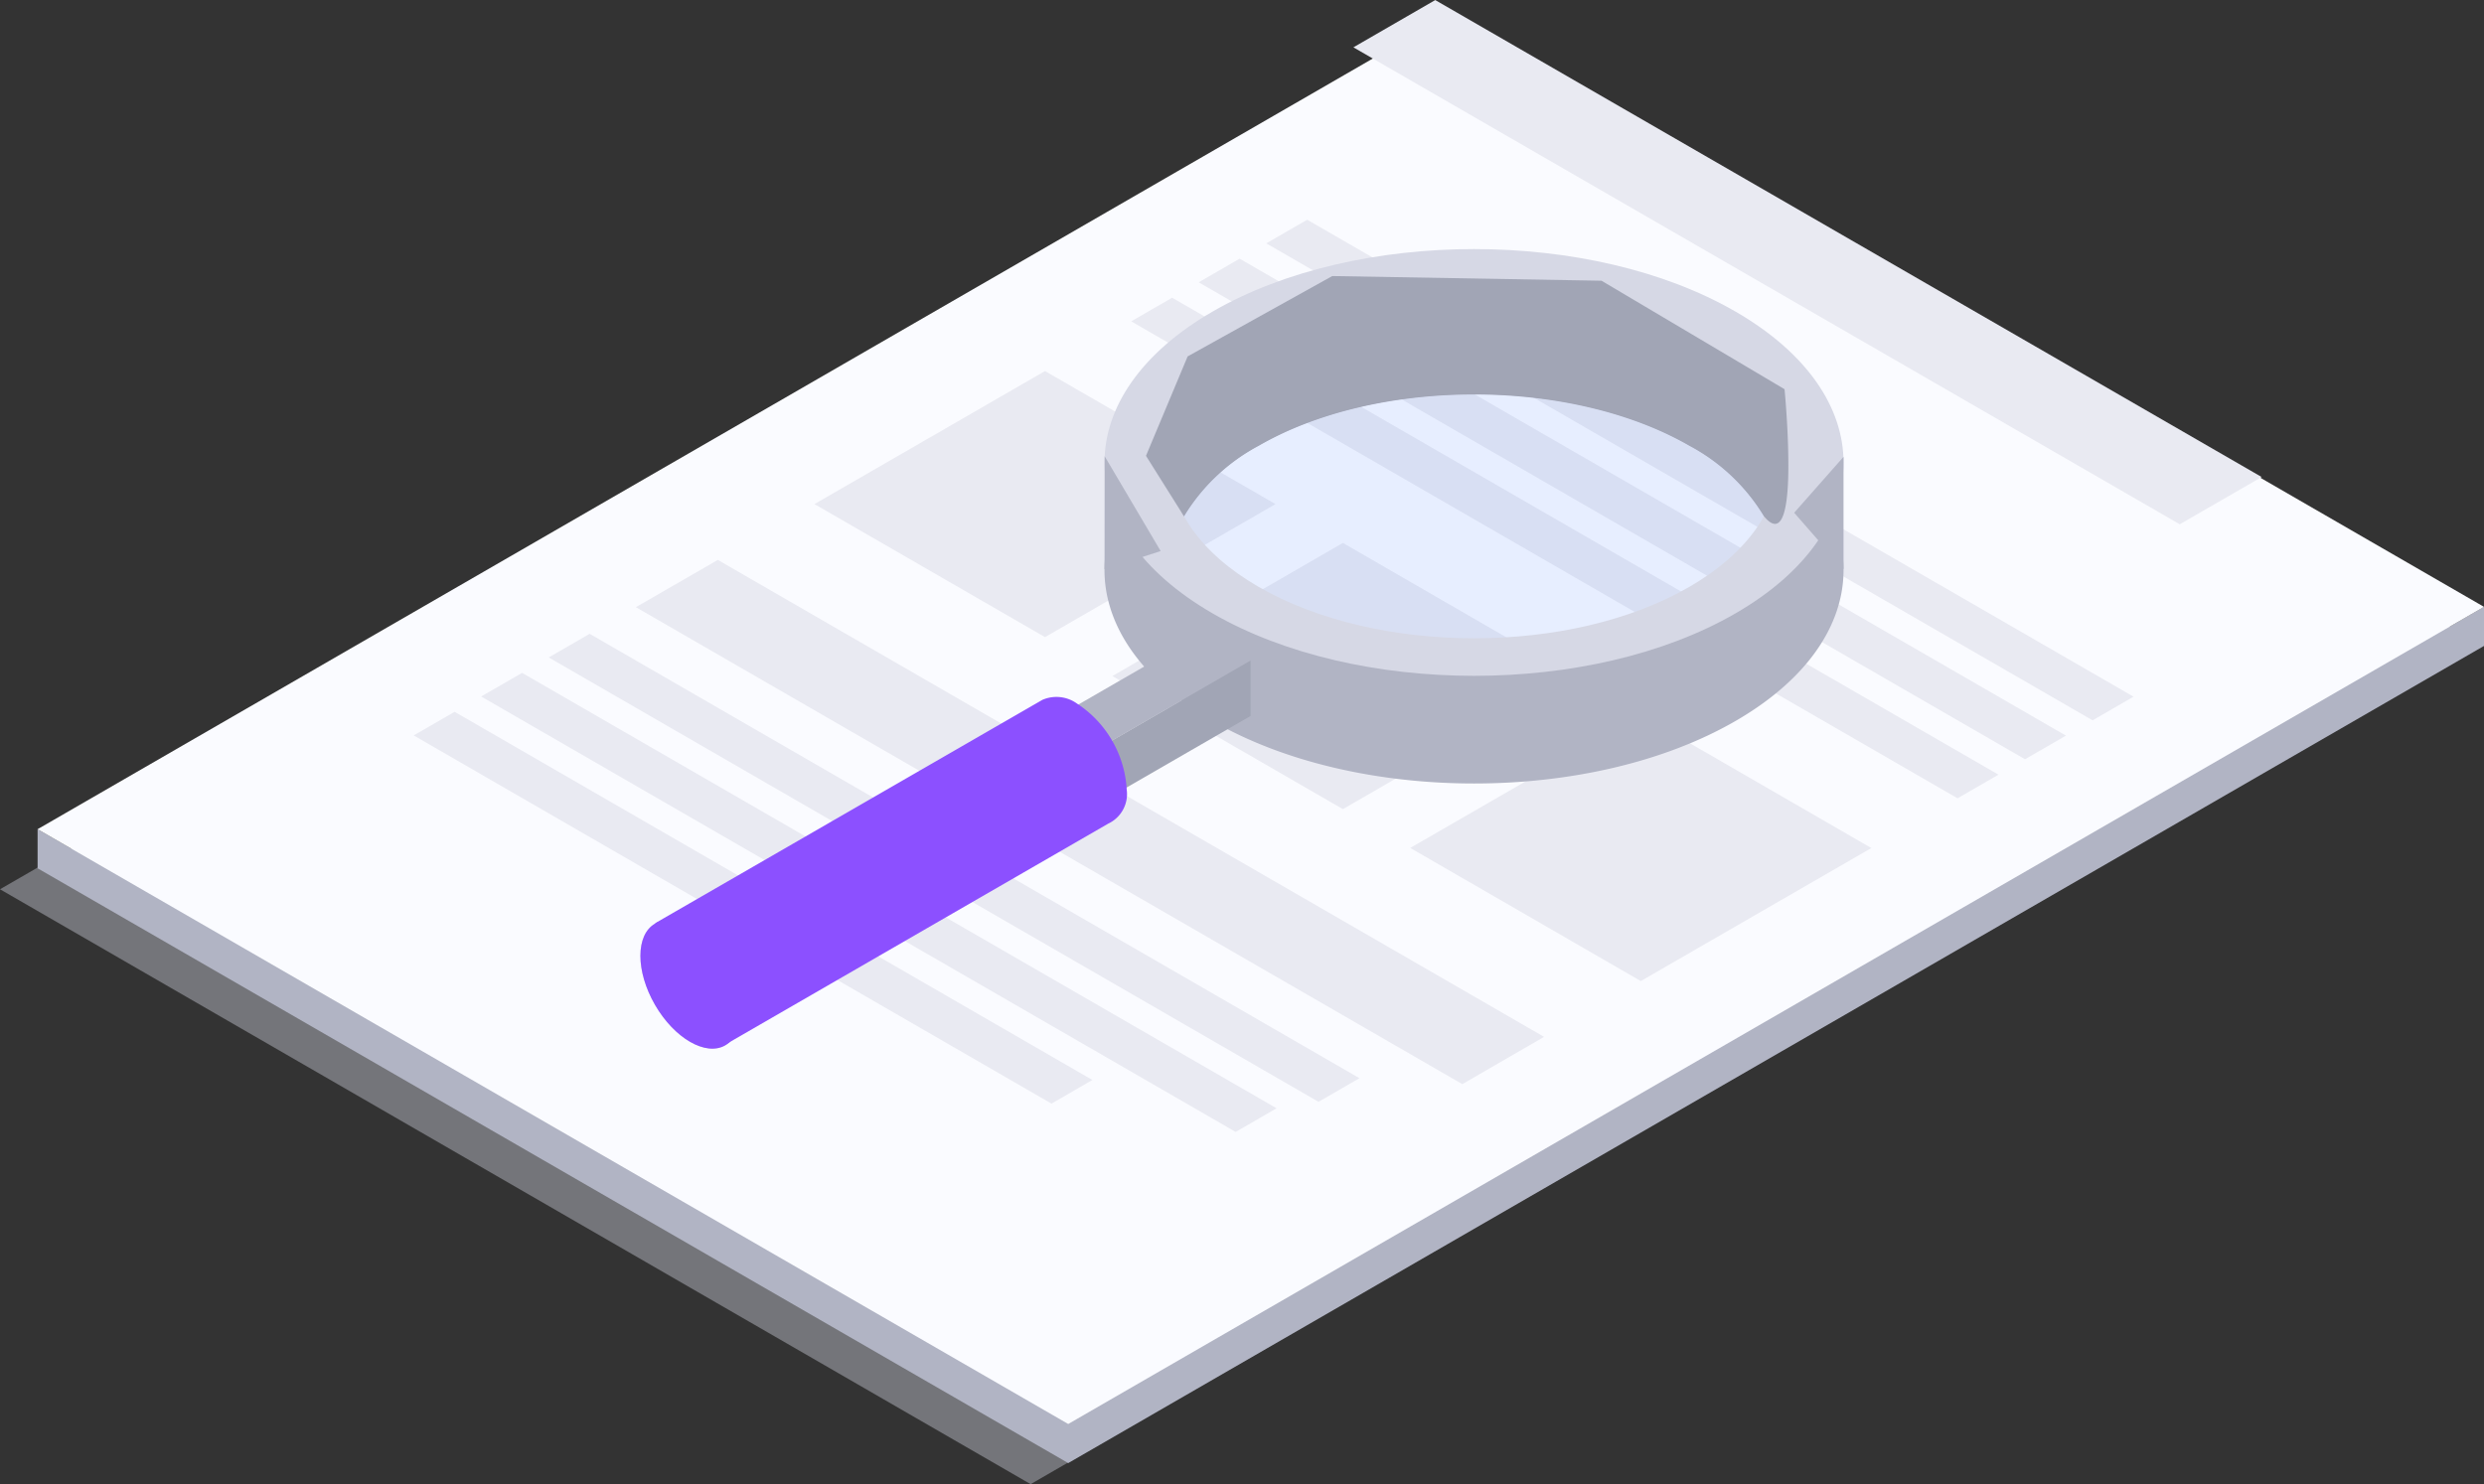 <svg xmlns="http://www.w3.org/2000/svg" width="153.369" height="91.663" viewBox="0 0 153.369 91.663">
  <rect x="0" y="0" width="153.369" height="91.663" fill="#333333" stroke="none"/>
  <g id="グループ_122" data-name="グループ 122" transform="translate(-205.316 -5231.799)">
    <path id="パス_614" data-name="パス 614" d="M316.924,438.458,253.29,401.717,340.7,351.25l63.634,36.735Z" transform="translate(-47.974 4885.004)" fill="#d6d8e5" opacity="0.4"/>
    <path id="パス_615" data-name="パス 615" d="M405.852,384.763,344.321,349.23,259,398.495l-2.1-1.209V399.7l63.634,36.735,87.414-50.467v-2.417Z" transform="translate(-49.263 4885.725)" fill="#b1b4c4"/>
    <path id="パス_616" data-name="パス 616" d="M320.534,432.678,256.9,395.943l87.421-50.473,63.627,36.741Z" transform="translate(-49.263 4887.068)" fill="#fafbff"/>
    <path id="パス_617" data-name="パス 617" d="M434.29,390.7l-51.02-29.457,5.053-2.919,51.026,29.457Z" transform="translate(-94.391 4873.479)" fill="#e9eaf2"/>
    <path id="パス_618" data-name="パス 618" d="M425.92,396.347,374.9,366.889l2.527-1.459,51.02,29.457Z" transform="translate(-91.402 4879.94)" fill="#e9eaf2"/>
    <path id="パス_619" data-name="パス 619" d="M419.43,400.087l-51.02-29.457,2.527-1.459,51.02,29.457Z" transform="translate(-89.084 4878.604)" fill="#e9eaf2"/>
    <path id="パス_620" data-name="パス 620" d="M412.95,403.837l-51.02-29.457,2.527-1.459,51.02,29.457Z" transform="translate(-86.77 4877.265)" fill="#e9eaf2"/>
    <path id="パス_621" data-name="パス 621" d="M365.386,430.486,314.36,401.029l5.06-2.919,51.014,29.457Z" transform="translate(-69.783 4868.27)" fill="#e9eaf2"/>
    <path id="パス_622" data-name="パス 622" d="M353.519,434.114,305.99,406.669l2.527-1.459,47.529,27.445Z" transform="translate(-66.794 4865.734)" fill="#e9eaf2"/>
    <path id="パス_623" data-name="パス 623" d="M346.084,437.312,299.5,410.419l2.527-1.459,46.584,26.892Z" transform="translate(-64.476 4864.396)" fill="#e9eaf2"/>
    <path id="パス_624" data-name="パス 624" d="M332.4,436.9,293.02,414.159l2.527-1.459,39.377,22.739Z" transform="translate(-62.162 4863.06)" fill="#e9eaf2"/>
    <path id="パス_625" data-name="パス 625" d="M345.744,396.4l-14.234-8.216,14.234-8.216,14.234,8.216Z" transform="translate(-75.907 4874.748)" fill="#e9eaf2"/>
    <path id="パス_626" data-name="パス 626" d="M374.354,412.919,360.12,404.7l14.234-8.223,14.234,8.223Z" transform="translate(-86.124 4868.852)" fill="#e9eaf2"/>
    <path id="パス_627" data-name="パス 627" d="M402.964,429.439l-14.234-8.223L402.964,413l14.234,8.223Z" transform="translate(-96.341 4862.952)" fill="#e9eaf2"/>
    <path id="パス_628" data-name="パス 628" d="M401.6,384.842a18.277,18.277,0,0,0-3.279-2.385c-8.9-5.143-23.382-5.143-32.28,0a17.482,17.482,0,0,0-3.755,2.854c-4.892,5.021-3.639,11.514,3.755,15.783,8.9,5.143,23.382,5.143,32.28,0C405.946,396.691,407.039,389.921,401.6,384.842Zm-6.114,14.587c-7.335,4.237-19.287,4.237-26.6,0-5.143-2.97-6.686-7.252-4.61-11.006a11.983,11.983,0,0,1,4.61-4.352c7.335-4.23,19.287-4.23,26.6,0a11.893,11.893,0,0,1,4.6,4.352h0C402.166,392.2,400.629,396.479,395.486,399.43Z" transform="translate(-85.855 4875.237)" fill="#b1b4c4"/>
    <ellipse id="楕円形_14" data-name="楕円形 14" cx="18.991" cy="10.961" rx="18.991" ry="10.961" transform="translate(277.545 5252.506)" fill="#3e7eff" opacity="0.1"/>
    <path id="パス_632" data-name="パス 632" d="M362.07,398.644s2.925,11.521,24.739,10.929c15.14,0,17.075-13.012,16.715-14.864a18.155,18.155,0,0,1-13.379,7.445c-9.213.8-16.014.7-19.653-1.061s-8.415-6.384-8.415-6.384Z" transform="translate(-86.82 4869.484)" fill="#b1b4c4"/>
    <path id="パス_633" data-name="パス 633" d="M366.043,390.751c-8.9-5.143-8.9-13.5,0-18.644s23.382-5.143,32.28,0,8.9,13.5,0,18.644S374.941,395.888,366.043,390.751Zm29.438-17c-7.335-4.23-19.287-4.237-26.6,0s-7.335,11.122,0,15.359,19.287,4.237,26.6,0S402.849,377.99,395.481,373.753Z" transform="translate(-85.856 4878.933)" fill="#d6d8e5"/>
    <ellipse id="楕円形_15" data-name="楕円形 15" cx="2.507" cy="4.34" rx="2.507" ry="4.34" transform="translate(243.584 5290.098) rotate(-30)" opacity="0.1"/>
    <path id="パス_634" data-name="パス 634" d="M366.409,406.83l-9.6,5.548-2.964-1.717,9.6-5.542Z" transform="translate(-83.881 4865.767)" fill="#b1b4c4"/>
    <path id="パス_635" data-name="パス 635" d="M368.055,411.2l-9.6,5.542v-3.42l9.6-5.548Z" transform="translate(-85.528 4864.82)" fill="#a1a5b5"/>
    <path id="パス_636" data-name="パス 636" d="M345.33,417a6.789,6.789,0,0,0-3.067-5.317,2.173,2.173,0,0,0-2.141-.231h0l-23.9,13.79,4.359,7.483,23.607-13.629A2.016,2.016,0,0,0,345.33,417Z" transform="translate(-70.447 4863.571)" fill="#8c50ff"/>
    <ellipse id="楕円形_16" data-name="楕円形 16" cx="2.507" cy="4.34" rx="2.507" ry="4.34" transform="translate(243.584 5290.098) rotate(-30)" fill="#8c50ff"/>
    <path id="パス_629" data-name="パス 629" d="M401.506,385.678h0a11.894,11.894,0,0,0-4.6-4.352c-7.335-4.23-19.287-4.23-26.6,0a11.983,11.983,0,0,0-4.61,4.352l-1.987-3.163-.36-.572,2.572-6.14,8.93-4.963,16.625.289,11.3,6.7s.206,2.122.231,4.217C403.049,384.669,402.792,387.221,401.506,385.678Z" transform="translate(-87.277 4878.008)" fill="#a1a5b5"/>
    <path id="パス_630" data-name="パス 630" d="M359.37,395.125l.006-6.975,3.459,5.857Z" transform="translate(-85.856 4871.826)" fill="#b1b4c4"/>
    <path id="パス_631" data-name="パス 631" d="M428.647,395.147V388.21l-3.047,3.452Z" transform="translate(-109.507 4871.805)" fill="#b1b4c4"/>
  </g>
</svg>

